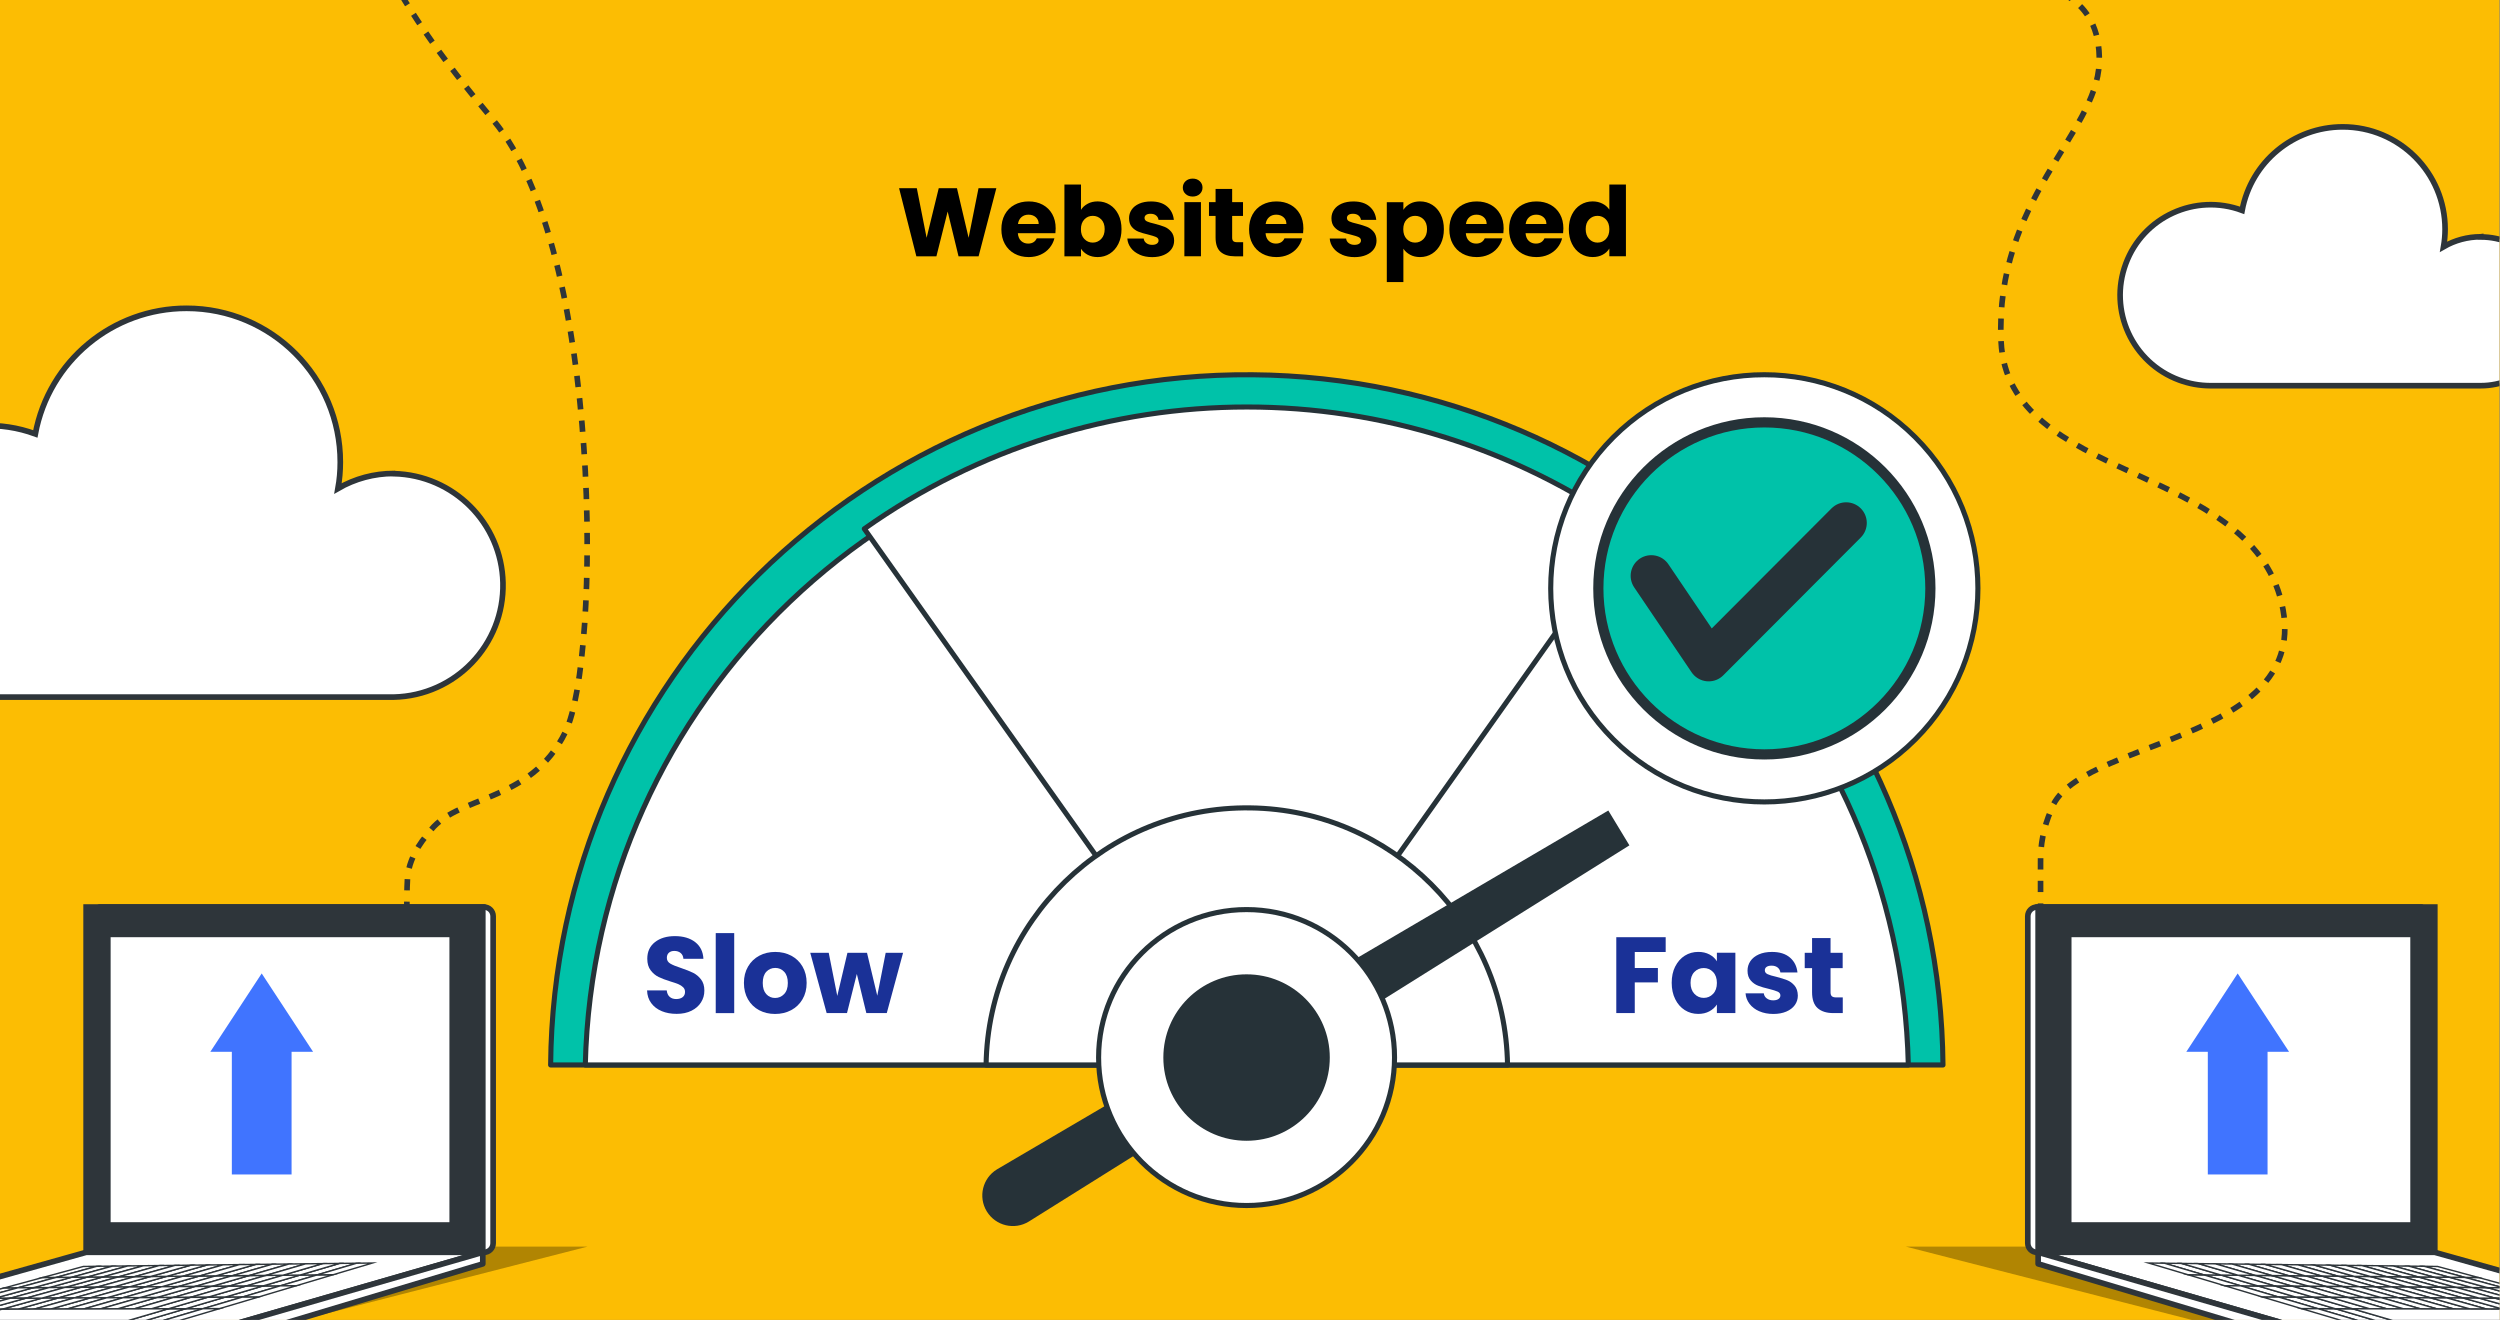 <?xml version="1.0" encoding="UTF-8"?>
<svg id="Layer_1" data-name="Layer 1" xmlns="http://www.w3.org/2000/svg" xmlns:xlink="http://www.w3.org/1999/xlink" viewBox="0 0 947 500">
  <rect x="0" y="0" width="947" height="500" fill="#808080" stroke="none"/>
  <defs>
    <style>
      .cls-1 {
        clip-path: url(#clippath);
      }

      .cls-2, .cls-3, .cls-4, .cls-5 {
        fill: none;
      }

      .cls-2, .cls-6, .cls-7, .cls-8, .cls-9, .cls-10, .cls-11 {
        stroke-width: 0px;
      }

      .cls-3 {
        stroke-dasharray: 0 0 4.26 4.26;
      }

      .cls-3, .cls-12, .cls-13, .cls-14, .cls-4 {
        stroke-width: 2.14px;
      }

      .cls-3, .cls-12, .cls-13, .cls-14, .cls-4, .cls-15 {
        stroke: #2e353a;
      }

      .cls-3, .cls-12, .cls-14, .cls-4, .cls-15 {
        stroke-miterlimit: 10;
      }

      .cls-12, .cls-13, .cls-16, .cls-17, .cls-15 {
        fill: #fff;
      }

      .cls-13, .cls-16, .cls-5, .cls-18, .cls-19, .cls-17, .cls-20 {
        stroke-linejoin: round;
      }

      .cls-13, .cls-16, .cls-5, .cls-20 {
        stroke-linecap: round;
      }

      .cls-14 {
        fill: #2e353a;
      }

      .cls-16, .cls-5, .cls-18, .cls-19, .cls-17, .cls-20 {
        stroke: #263238;
      }

      .cls-16, .cls-18, .cls-19, .cls-17 {
        stroke-width: 1.93px;
      }

      .cls-4 {
        stroke-dasharray: 0 0 4.28 4.28;
      }

      .cls-5 {
        stroke-width: 15.64px;
      }

      .cls-18, .cls-8 {
        fill: #263238;
      }

      .cls-19, .cls-20 {
        fill: #00c2a9;
      }

      .cls-20 {
        stroke-width: 3.86px;
      }

      .cls-6 {
        isolation: isolate;
        opacity: .3;
      }

      .cls-15 {
        stroke-width: .54px;
      }

      .cls-9 {
        fill: #1a3197;
      }

      .cls-10 {
        fill: #4074ff;
      }

      .cls-11 {
        fill: #fcbd03;
      }
    </style>
    <clipPath id="clippath">
      <rect class="cls-2" x="-.2" width="947" height="500"/>
    </clipPath>
    <clipPath id="clippath-1">
      <rect class="cls-2" x="-1068.88" y="2162.82" width="947" height="501.7"/>
    </clipPath>
    <clipPath id="clippath-2">
      <rect class="cls-2" x="-1090.9" y="2163.91" width="1010.4" height="533.48"/>
    </clipPath>
    <clipPath id="clippath-5">
      <rect class="cls-2" x="2220.98" y="1489.69" width="947" height="501.7"/>
    </clipPath>
    <clipPath id="clippath-6">
      <rect class="cls-2" x="2198.96" y="1490.78" width="1010.4" height="533.48"/>
    </clipPath>
  </defs>
  <g class="cls-1">
    <rect class="cls-11" x="-.2" width="947" height="500"/>
    <path class="cls-19" d="m736,403.41H208.58c1.25-145.64,120.32-262.7,265.97-261.45,143.88,1.23,260.22,117.57,261.45,261.45Z"/>
    <path class="cls-17" d="m722.87,403.41H221.71c3.21-138.39,118-247.98,256.4-244.76,133.87,3.11,241.66,110.89,244.76,244.76Z"/>
    <path class="cls-17" d="m617.22,200.29l-143.95,203.12-.96,1.35-.96-1.35-143.95-203.1c86.82-61.52,203.01-61.52,289.83,0v-.02Z"/>
    <path class="cls-17" d="m571.06,403.41h-197.53c.76-54.55,45.6-98.15,100.14-97.38,53.47.75,96.64,43.91,97.38,97.38Z"/>
    <path class="cls-8" d="m373.77,458.84h0c-3.31-5.46-1.57-12.58,3.89-15.89.03-.02.06-.03.08-.05l231.49-135.88,7.99,13.2-227.47,142.48c-5.44,3.36-12.56,1.67-15.92-3.77-.02-.03-.04-.06-.06-.09Z"/>
    <circle class="cls-17" cx="472.2" cy="400.6" r="56.05"/>
    <circle class="cls-18" cx="472.2" cy="400.6" r="30.56"/>
    <g>
      <path class="cls-9" d="m630.96,355.01v5.61h-11.71v6.06h8.76v5.45h-8.76v11.63h-7v-28.75h18.72Z"/>
      <path class="cls-9" d="m634.58,366.11c.89-1.77,2.09-3.14,3.62-4.1,1.53-.96,3.24-1.43,5.12-1.43,1.61,0,3.02.33,4.24.98s2.15,1.51,2.8,2.58v-3.24h7v22.85h-7v-3.24c-.68,1.06-1.63,1.92-2.85,2.58s-2.63.98-4.24.98c-1.86,0-3.55-.48-5.08-1.45s-2.74-2.35-3.62-4.14c-.89-1.79-1.33-3.86-1.33-6.2s.44-4.41,1.33-6.18Zm14.33,2.09c-.97-1.01-2.15-1.51-3.54-1.51s-2.57.5-3.54,1.49c-.97,1-1.45,2.37-1.45,4.12s.48,3.13,1.45,4.16c.97,1.02,2.15,1.54,3.54,1.54s2.57-.5,3.54-1.52c.97-1.01,1.45-2.39,1.45-4.14s-.48-3.13-1.45-4.14Z"/>
      <path class="cls-9" d="m666.42,383.07c-1.56-.68-2.79-1.62-3.69-2.81-.9-1.19-1.41-2.52-1.52-3.99h6.92c.08.79.45,1.43,1.11,1.92.66.49,1.46.74,2.42.74.87,0,1.55-.17,2.03-.51.48-.34.72-.78.72-1.33,0-.66-.34-1.14-1.02-1.45-.68-.31-1.79-.66-3.32-1.04-1.64-.38-3-.78-4.09-1.21-1.09-.42-2.04-1.09-2.83-2.01-.79-.91-1.19-2.15-1.19-3.71,0-1.31.36-2.5,1.08-3.58s1.79-1.93,3.19-2.56,3.08-.94,5.02-.94c2.87,0,5.13.71,6.78,2.13,1.65,1.42,2.6,3.3,2.85,5.65h-6.47c-.11-.79-.46-1.42-1.04-1.88-.59-.46-1.36-.7-2.31-.7-.82,0-1.45.16-1.88.47-.44.31-.66.74-.66,1.29,0,.66.35,1.15,1.04,1.47.7.33,1.78.66,3.26.98,1.69.44,3.07.87,4.14,1.29,1.07.42,2,1.11,2.81,2.05.8.94,1.22,2.21,1.25,3.79,0,1.34-.38,2.53-1.13,3.58-.75,1.05-1.83,1.88-3.24,2.48-1.41.6-3.04.9-4.89.9-1.99,0-3.77-.34-5.32-1.02Z"/>
      <path class="cls-9" d="m698.04,377.82v5.94h-3.56c-2.54,0-4.52-.62-5.94-1.86-1.42-1.24-2.13-3.27-2.13-6.08v-9.09h-2.78v-5.82h2.78v-5.57h7v5.57h4.59v5.82h-4.59v9.17c0,.68.16,1.17.49,1.47.33.3.87.45,1.64.45h2.5Z"/>
    </g>
    <g>
      <path class="cls-9" d="m250.68,383.02c-1.67-.68-3-1.69-3.99-3.03-1-1.34-1.52-2.95-1.58-4.83h7.45c.11,1.07.48,1.88,1.11,2.44.63.56,1.45.84,2.46.84s1.86-.24,2.46-.72c.6-.48.9-1.14.9-1.99,0-.71-.24-1.3-.72-1.76-.48-.46-1.06-.85-1.76-1.15-.7-.3-1.69-.64-2.97-1.02-1.86-.57-3.37-1.15-4.55-1.72s-2.18-1.42-3.03-2.54c-.85-1.12-1.27-2.58-1.27-4.38,0-2.67.97-4.77,2.91-6.29,1.94-1.52,4.46-2.27,7.58-2.27s5.72.76,7.66,2.27c1.94,1.52,2.98,3.62,3.11,6.33h-7.58c-.06-.93-.4-1.66-1.02-2.19-.63-.53-1.43-.8-2.42-.8-.85,0-1.53.22-2.05.68-.52.45-.78,1.1-.78,1.95,0,.93.44,1.65,1.31,2.17.87.52,2.24,1.08,4.09,1.68,1.86.63,3.36,1.23,4.53,1.8,1.16.57,2.16,1.41,3.01,2.5s1.27,2.5,1.27,4.22-.42,3.13-1.25,4.46c-.83,1.34-2.04,2.4-3.62,3.19-1.58.79-3.45,1.19-5.61,1.19s-3.99-.34-5.65-1.02Z"/>
      <path class="cls-9" d="m278.12,353.46v30.31h-7v-30.31h7Z"/>
      <path class="cls-9" d="m287.56,382.66c-1.79-.96-3.19-2.32-4.22-4.1-1.02-1.77-1.54-3.85-1.54-6.22s.52-4.42,1.56-6.2c1.04-1.79,2.46-3.16,4.26-4.12,1.8-.96,3.82-1.43,6.06-1.43s4.26.48,6.06,1.43c1.8.96,3.22,2.33,4.26,4.12,1.04,1.79,1.56,3.86,1.56,6.2s-.53,4.42-1.58,6.2c-1.05,1.79-2.49,3.16-4.3,4.12s-3.84,1.43-6.08,1.43-4.25-.48-6.04-1.43Zm9.46-6.1c.94-.98,1.41-2.39,1.41-4.22s-.46-3.24-1.37-4.22c-.92-.98-2.04-1.47-3.38-1.47s-2.5.48-3.4,1.45c-.9.97-1.35,2.38-1.35,4.24s.44,3.24,1.33,4.22c.89.98,2,1.47,3.34,1.47s2.48-.49,3.42-1.47Z"/>
      <path class="cls-9" d="m342.09,360.91l-6.18,22.85h-7.74l-3.6-14.83-3.73,14.83h-7.7l-6.22-22.85h7l3.24,16.34,3.85-16.34h7.41l3.89,16.26,3.19-16.26h6.59Z"/>
    </g>
    <circle class="cls-16" cx="668.32" cy="222.86" r="80.91" transform="translate(38.16 537.85) rotate(-45)"/>
    <circle class="cls-20" cx="668.34" cy="222.88" r="62.89"/>
    <polyline class="cls-5" points="625.51 218.12 647.25 250.28 699.32 198.09"/>
    <g>
      <path class="cls-7" d="m377.41,71.3l-6.72,25.79h-7.6l-4.12-16.97-4.26,16.97h-7.6l-6.54-25.79h6.72l3.71,18.77,4.59-18.77h6.91l4.41,18.77,3.75-18.77h6.76Z"/>
      <path class="cls-7" d="m399.78,88.34h-14.22c.1,1.27.51,2.25,1.23,2.92.72.67,1.61,1.01,2.66,1.01,1.57,0,2.66-.66,3.27-1.98h6.69c-.34,1.35-.96,2.56-1.86,3.64-.89,1.08-2.01,1.92-3.36,2.53-1.35.61-2.85.92-4.52.92-2.01,0-3.8-.43-5.36-1.29-1.57-.86-2.79-2.08-3.67-3.67-.88-1.59-1.32-3.45-1.32-5.58s.43-3.99,1.3-5.58c.87-1.59,2.09-2.82,3.66-3.67,1.57-.86,3.37-1.29,5.4-1.29s3.75.42,5.29,1.25c1.54.83,2.75,2.02,3.62,3.56s1.3,3.34,1.3,5.4c0,.59-.04,1.2-.11,1.84Zm-6.32-3.49c0-1.08-.37-1.93-1.1-2.57s-1.65-.96-2.76-.96-1.94.31-2.66.92c-.72.61-1.17,1.48-1.34,2.61h7.86Z"/>
      <path class="cls-7" d="m412.02,77.17c1.1-.59,2.36-.88,3.78-.88,1.69,0,3.22.43,4.59,1.29,1.37.86,2.46,2.08,3.25,3.67.8,1.59,1.19,3.44,1.19,5.55s-.4,3.96-1.19,5.57c-.8,1.6-1.88,2.84-3.25,3.71-1.37.87-2.9,1.3-4.59,1.3-1.45,0-2.71-.29-3.78-.86-1.08-.58-1.92-1.34-2.54-2.3v2.87h-6.28v-27.19h6.28v9.59c.59-.96,1.43-1.73,2.54-2.31Zm5.12,5.93c-.87-.89-1.94-1.34-3.21-1.34s-2.31.45-3.18,1.36c-.87.91-1.3,2.14-1.3,3.71s.43,2.8,1.3,3.71c.87.91,1.93,1.36,3.18,1.36s2.31-.46,3.2-1.38c.88-.92,1.32-2.16,1.32-3.73s-.44-2.8-1.3-3.69Z"/>
      <path class="cls-7" d="m431.7,96.46c-1.4-.61-2.5-1.45-3.31-2.52-.81-1.07-1.26-2.26-1.36-3.58h6.21c.07.71.4,1.29.99,1.73.59.44,1.31.66,2.17.66.78,0,1.39-.15,1.82-.46.43-.31.64-.7.64-1.19,0-.59-.31-1.02-.92-1.3s-1.6-.59-2.98-.94c-1.47-.34-2.69-.7-3.67-1.08-.98-.38-1.83-.98-2.54-1.8-.71-.82-1.07-1.93-1.07-3.32,0-1.18.32-2.25.97-3.21.65-.97,1.6-1.73,2.87-2.3,1.26-.56,2.76-.84,4.5-.84,2.57,0,4.6.64,6.08,1.91s2.33,2.96,2.55,5.07h-5.8c-.1-.71-.41-1.27-.94-1.69-.53-.42-1.22-.62-2.08-.62-.73,0-1.3.14-1.69.42-.39.28-.59.67-.59,1.16,0,.59.31,1.03.94,1.32.62.29,1.6.59,2.92.88,1.52.39,2.75.78,3.71,1.16.96.38,1.79.99,2.52,1.84s1.1,1.98,1.12,3.4c0,1.2-.34,2.27-1.01,3.21-.67.94-1.64,1.68-2.9,2.22-1.26.54-2.72.81-4.39.81-1.79,0-3.38-.31-4.78-.92Z"/>
      <path class="cls-7" d="m449.1,73.48c-.7-.65-1.05-1.45-1.05-2.41s.35-1.79,1.05-2.44c.7-.65,1.6-.97,2.7-.97s1.96.32,2.66.97c.7.65,1.05,1.46,1.05,2.44s-.35,1.76-1.05,2.41c-.7.65-1.59.97-2.66.97s-2-.32-2.7-.97Zm5.82,3.1v20.5h-6.28v-20.5h6.28Z"/>
      <path class="cls-7" d="m470.9,91.76v5.33h-3.2c-2.28,0-4.05-.56-5.33-1.67-1.27-1.11-1.91-2.93-1.91-5.46v-8.16h-2.5v-5.22h2.5v-5h6.28v5h4.11v5.22h-4.11v8.23c0,.61.15,1.05.44,1.32s.78.4,1.47.4h2.24Z"/>
      <path class="cls-7" d="m493.61,88.34h-14.22c.1,1.27.51,2.25,1.23,2.92.72.67,1.61,1.01,2.66,1.01,1.57,0,2.66-.66,3.27-1.98h6.69c-.34,1.35-.96,2.56-1.86,3.64-.89,1.08-2.01,1.92-3.36,2.53-1.35.61-2.85.92-4.52.92-2.01,0-3.8-.43-5.36-1.29-1.57-.86-2.79-2.08-3.67-3.67-.88-1.59-1.32-3.45-1.32-5.58s.43-3.99,1.3-5.58c.87-1.59,2.09-2.82,3.66-3.67,1.57-.86,3.37-1.29,5.4-1.29s3.75.42,5.29,1.25c1.54.83,2.75,2.02,3.62,3.56s1.3,3.34,1.3,5.4c0,.59-.04,1.2-.11,1.84Zm-6.32-3.49c0-1.08-.37-1.93-1.1-2.57s-1.65-.96-2.76-.96-1.94.31-2.66.92c-.72.61-1.17,1.48-1.34,2.61h7.86Z"/>
      <path class="cls-7" d="m508.37,96.46c-1.4-.61-2.5-1.45-3.31-2.52-.81-1.07-1.26-2.26-1.36-3.58h6.21c.07.71.4,1.29.99,1.73.59.44,1.31.66,2.17.66.78,0,1.39-.15,1.82-.46.43-.31.64-.7.64-1.19,0-.59-.31-1.02-.92-1.3s-1.6-.59-2.98-.94c-1.47-.34-2.69-.7-3.67-1.08-.98-.38-1.83-.98-2.54-1.8-.71-.82-1.07-1.93-1.07-3.32,0-1.18.32-2.25.97-3.21.65-.97,1.6-1.73,2.87-2.3,1.26-.56,2.76-.84,4.5-.84,2.57,0,4.6.64,6.08,1.91s2.33,2.96,2.55,5.07h-5.8c-.1-.71-.41-1.27-.94-1.69-.53-.42-1.22-.62-2.08-.62-.73,0-1.3.14-1.69.42-.39.28-.59.67-.59,1.16,0,.59.31,1.03.94,1.32.62.29,1.6.59,2.92.88,1.52.39,2.75.78,3.71,1.16.96.38,1.79.99,2.52,1.84s1.1,1.98,1.12,3.4c0,1.2-.34,2.27-1.01,3.21-.67.94-1.64,1.68-2.9,2.22-1.26.54-2.72.81-4.39.81-1.79,0-3.38-.31-4.78-.92Z"/>
      <path class="cls-7" d="m534.13,77.17c1.08-.59,2.34-.88,3.78-.88,1.69,0,3.22.43,4.59,1.29,1.37.86,2.46,2.08,3.25,3.67.8,1.59,1.19,3.44,1.19,5.55s-.4,3.96-1.19,5.57c-.8,1.6-1.88,2.84-3.25,3.71-1.37.87-2.9,1.3-4.59,1.3-1.42,0-2.68-.29-3.76-.88-1.09-.59-1.94-1.35-2.55-2.28v12.64h-6.28v-30.27h6.28v2.9c.61-.96,1.46-1.73,2.54-2.31Zm5.12,5.93c-.87-.89-1.94-1.34-3.21-1.34s-2.31.45-3.18,1.36c-.87.91-1.3,2.14-1.3,3.71s.43,2.8,1.3,3.71c.87.91,1.93,1.36,3.18,1.36s2.31-.46,3.2-1.38c.88-.92,1.32-2.16,1.32-3.73s-.44-2.8-1.3-3.69Z"/>
      <path class="cls-7" d="m569.47,88.34h-14.22c.1,1.27.51,2.25,1.23,2.92.72.67,1.61,1.01,2.66,1.01,1.57,0,2.66-.66,3.27-1.98h6.69c-.34,1.35-.96,2.56-1.86,3.64-.89,1.08-2.01,1.92-3.36,2.53-1.35.61-2.85.92-4.52.92-2.01,0-3.8-.43-5.36-1.29-1.57-.86-2.79-2.08-3.67-3.67-.88-1.59-1.32-3.45-1.32-5.58s.43-3.99,1.3-5.58c.87-1.59,2.09-2.82,3.66-3.67,1.57-.86,3.37-1.29,5.4-1.29s3.75.42,5.29,1.25c1.54.83,2.75,2.02,3.62,3.56s1.3,3.34,1.3,5.4c0,.59-.04,1.2-.11,1.84Zm-6.32-3.49c0-1.08-.37-1.93-1.1-2.57s-1.65-.96-2.76-.96-1.94.31-2.66.92c-.72.61-1.17,1.48-1.34,2.61h7.86Z"/>
      <path class="cls-7" d="m592.1,88.34h-14.22c.1,1.27.51,2.25,1.23,2.92.72.67,1.61,1.01,2.66,1.01,1.57,0,2.66-.66,3.27-1.98h6.69c-.34,1.35-.96,2.56-1.86,3.64-.89,1.08-2.01,1.92-3.36,2.53-1.35.61-2.85.92-4.52.92-2.01,0-3.8-.43-5.36-1.29-1.57-.86-2.79-2.08-3.67-3.67-.88-1.59-1.32-3.45-1.32-5.58s.43-3.99,1.3-5.58c.87-1.59,2.09-2.82,3.66-3.67,1.57-.86,3.37-1.29,5.4-1.29s3.75.42,5.29,1.25c1.54.83,2.75,2.02,3.62,3.56s1.3,3.34,1.3,5.4c0,.59-.04,1.2-.11,1.84Zm-6.32-3.49c0-1.08-.37-1.93-1.1-2.57s-1.65-.96-2.76-.96-1.94.31-2.66.92c-.72.61-1.17,1.48-1.34,2.61h7.86Z"/>
      <path class="cls-7" d="m595.46,81.25c.8-1.59,1.88-2.82,3.25-3.67,1.37-.86,2.9-1.29,4.59-1.29,1.35,0,2.58.28,3.69.84,1.11.56,1.99,1.32,2.63,2.28v-9.52h6.28v27.19h-6.28v-2.94c-.59.98-1.43,1.76-2.52,2.35s-2.36.88-3.8.88c-1.69,0-3.22-.43-4.59-1.3-1.37-.87-2.46-2.11-3.25-3.71-.8-1.6-1.19-3.46-1.19-5.57s.4-3.96,1.19-5.55Zm12.86,1.87c-.87-.91-1.93-1.36-3.18-1.36s-2.31.45-3.18,1.34c-.87.89-1.3,2.12-1.3,3.69s.43,2.81,1.3,3.73c.87.92,1.93,1.38,3.18,1.38s2.31-.45,3.18-1.36,1.3-2.14,1.3-3.71-.44-2.8-1.3-3.71Z"/>
    </g>
    <polygon class="cls-6" points="880.73 512.92 721.94 472.22 871.84 472.22 1034.26 512.92 880.73 512.92"/>
    <polygon class="cls-6" points="63.74 512.92 222.54 472.22 72.65 472.22 -89.78 512.92 63.74 512.92"/>
    <path class="cls-4" d="m695.77-5h77.13s23.24,2.01,22.28,28.84c-.96,26.82-39.63,51.95-37.17,105.51,2.46,53.56,93.86,45.57,106.31,99.19,12.45,53.62-78.99,50.95-87.5,78.63-2.67,6.21-3.99,12.91-3.86,19.67v39.53"/>
    <path class="cls-3" d="m272.21-159.69h-37.77s-102.83-1.18-102.83,85.7c0,40.21,13.97,70.27,55.36,119.67,41.39,49.4,40.71,203.83,27.25,231.53-13.45,27.7-41.99,23.57-52.02,38.56,0,0-7.22,7.56-7.84,16.8-.49,7.26-.21,31.06,0,40.83"/>
    <path class="cls-12" d="m939.67,89.7c-4.93,0-9.78,1.3-14.05,3.77.38-2.19.57-4.4.58-6.62,0-21.42-17.35-38.78-38.77-38.79-18.66,0-34.68,13.29-38.12,31.63-17.75-6.59-37.48,2.46-44.06,20.21-6.59,17.75,2.46,37.48,20.21,44.06,3.76,1.4,7.74,2.12,11.75,2.14h102.47c15.56,0,28.17-12.61,28.17-28.17s-12.61-28.17-28.17-28.17h0v-.06Z"/>
    <path class="cls-12" d="m149.14,179.36c-7.42,0-14.7,1.96-21.12,5.68.59-3.29.88-6.62.88-9.96.02-32.17-26.04-58.27-58.21-58.29-28.07-.02-52.17,19.98-57.31,47.58-26.66-9.78-56.2,3.9-65.98,30.56-9.78,26.66,3.9,56.2,30.56,65.98,5.53,2.03,11.37,3.09,17.26,3.15h153.93c23.37-.53,41.9-19.9,41.37-43.27-.51-22.63-18.74-40.86-41.37-41.37v-.04Z"/>
    <path class="cls-13" d="m771.6,343.59h145.68v130.79h-145.68c-1.92,0-3.47-1.55-3.47-3.47v-123.83c-.01-1.92,1.53-3.48,3.45-3.49,0,0,.01,0,.02,0Z"/>
    <rect class="cls-14" x="772.05" y="343.59" width="150.25" height="130.79"/>
    <rect class="cls-13" x="783.62" y="353.93" width="130.47" height="110.1"/>
    <polygon class="cls-10" points="828.18 398.41 847.63 368.74 867.09 398.41 858.95 398.41 858.95 444.88 836.32 444.88 836.32 398.41 828.18 398.41"/>
    <polygon class="cls-13" points="772.05 474.38 885.94 507.31 1039.49 507.31 922.3 474.38 772.05 474.38"/>
    <polygon class="cls-15" points="893.67 487.41 879.43 483.36 873.19 483.29 887.4 487.36 893.67 487.41"/>
    <polygon class="cls-15" points="906.08 487.51 891.79 483.48 885.64 483.42 899.89 487.47 906.08 487.51"/>
    <polygon class="cls-15" points="951.11 491.78 957.07 491.82 942.26 487.77 936.33 487.73 951.11 491.78"/>
    <polygon class="cls-15" points="887.4 487.36 873.19 483.29 866.92 483.23 881.08 487.32 887.4 487.36"/>
    <polygon class="cls-15" points="874.74 487.28 860.57 483.18 854.21 483.12 868.33 487.23 874.74 487.28"/>
    <polygon class="cls-15" points="930.37 487.68 915.98 483.7 910 483.66 924.35 487.64 930.37 487.68"/>
    <polygon class="cls-15" points="936.33 487.73 921.91 483.76 915.98 483.7 930.37 487.68 936.33 487.73"/>
    <polygon class="cls-15" points="868.33 487.23 854.21 483.12 847.78 483.06 861.86 487.19 868.33 487.23"/>
    <polygon class="cls-15" points="912.21 487.56 897.89 483.53 891.79 483.48 906.08 487.51 912.21 487.56"/>
    <polygon class="cls-15" points="942.26 487.77 927.82 483.83 921.91 483.76 936.33 487.73 942.26 487.77"/>
    <polygon class="cls-15" points="924.35 487.64 910 483.66 903.96 483.59 918.31 487.6 924.35 487.64"/>
    <polygon class="cls-15" points="918.31 487.6 903.96 483.59 897.89 483.53 912.21 487.56 918.31 487.6"/>
    <polygon class="cls-15" points="899.89 487.47 885.64 483.42 879.43 483.36 893.67 487.41 899.89 487.47"/>
    <polygon class="cls-15" points="855.37 487.13 848.81 487.08 863.21 491.35 869.79 491.39 855.37 487.13"/>
    <polygon class="cls-15" points="841.31 482.99 834.8 482.93 848.81 487.08 855.37 487.13 841.31 482.99"/>
    <polygon class="cls-15" points="861.86 487.19 847.78 483.06 841.31 482.99 855.37 487.13 861.86 487.19"/>
    <polygon class="cls-15" points="877.97 495.72 893.16 500.22 899.8 500.22 884.59 495.74 877.97 495.72"/>
    <polygon class="cls-15" points="869.79 491.39 863.21 491.35 877.97 495.72 884.59 495.74 869.79 491.39"/>
    <polygon class="cls-15" points="884.59 495.74 899.8 500.22 906.4 500.22 891.15 495.76 884.59 495.74"/>
    <polygon class="cls-15" points="881.08 487.32 866.92 483.23 860.57 483.18 874.74 487.28 881.08 487.32"/>
    <polygon class="cls-15" points="895.62 491.52 881.08 487.32 874.74 487.28 889.24 491.48 895.62 491.52"/>
    <polygon class="cls-15" points="889.24 491.48 874.74 487.28 868.33 487.23 882.81 491.45 889.24 491.48"/>
    <polygon class="cls-15" points="901.97 491.54 887.4 487.36 881.08 487.32 895.62 491.52 901.97 491.54"/>
    <polygon class="cls-15" points="861.86 487.19 855.37 487.13 869.79 491.39 876.32 491.41 861.86 487.19"/>
    <polygon class="cls-15" points="882.81 491.45 868.33 487.23 861.86 487.19 876.32 491.41 882.81 491.45"/>
    <polygon class="cls-15" points="869.79 491.39 884.59 495.74 891.15 495.76 876.32 491.41 869.79 491.39"/>
    <polygon class="cls-15" points="939.09 491.73 924.35 487.64 918.31 487.6 933.01 491.69 939.09 491.73"/>
    <polygon class="cls-15" points="933.01 491.69 918.31 487.6 912.21 487.56 926.9 491.67 933.01 491.69"/>
    <polygon class="cls-15" points="951.11 491.78 936.33 487.73 930.37 487.68 945.13 491.75 951.11 491.78"/>
    <polygon class="cls-15" points="914.52 491.6 899.89 487.47 893.67 487.41 908.26 491.56 914.52 491.6"/>
    <polygon class="cls-15" points="926.9 491.67 912.21 487.56 906.08 487.51 920.73 491.63 926.9 491.67"/>
    <polygon class="cls-15" points="920.73 491.63 906.08 487.51 899.89 487.47 914.52 491.6 920.73 491.63"/>
    <polygon class="cls-15" points="908.26 491.56 893.67 487.41 887.4 487.36 901.97 491.54 908.26 491.56"/>
    <polygon class="cls-15" points="926.9 491.67 941.96 495.89 948.11 495.91 933.01 491.69 926.9 491.67"/>
    <polygon class="cls-15" points="933.01 491.69 948.11 495.91 954.2 495.93 939.09 491.73 933.01 491.69"/>
    <polygon class="cls-15" points="876.32 491.41 891.15 495.76 897.68 495.78 882.81 491.45 876.32 491.41"/>
    <polygon class="cls-15" points="939.09 491.73 954.2 495.93 960.26 495.93 945.13 491.75 939.09 491.73"/>
    <polygon class="cls-15" points="914.52 491.6 929.54 495.85 935.77 495.87 920.73 491.63 914.52 491.6"/>
    <polygon class="cls-15" points="945.13 491.75 960.26 495.93 966.28 495.95 951.11 491.78 945.13 491.75"/>
    <polygon class="cls-15" points="920.73 491.63 935.77 495.87 941.96 495.89 926.9 491.67 920.73 491.63"/>
    <polygon class="cls-15" points="889.24 491.48 904.13 495.8 910.56 495.8 895.62 491.52 889.24 491.48"/>
    <polygon class="cls-15" points="882.81 491.45 897.68 495.78 904.13 495.8 889.24 491.48 882.81 491.45"/>
    <polygon class="cls-15" points="908.26 491.56 923.26 495.85 929.54 495.85 914.52 491.6 908.26 491.56"/>
    <polygon class="cls-15" points="901.97 491.54 916.94 495.82 923.26 495.85 908.26 491.56 901.97 491.54"/>
    <polygon class="cls-15" points="895.62 491.52 910.56 495.8 916.94 495.82 901.97 491.54 895.62 491.52"/>
    <polygon class="cls-15" points="945.13 491.75 930.37 487.68 924.35 487.64 939.09 491.73 945.13 491.75"/>
    <polygon class="cls-15" points="841.31 482.99 826.34 478.58 819.87 478.51 834.8 482.93 841.31 482.99"/>
    <polygon class="cls-15" points="834.8 482.93 828.74 482.86 842.73 487.04 848.81 487.08 834.8 482.93"/>
    <polygon class="cls-15" points="819.87 478.51 813.85 478.43 828.74 482.86 834.8 482.93 819.87 478.51"/>
    <polygon class="cls-15" points="848.81 487.08 842.73 487.04 857.08 491.33 863.21 491.35 848.81 487.08"/>
    <polygon class="cls-15" points="863.21 491.35 857.08 491.33 871.82 495.72 877.97 495.72 863.21 491.35"/>
    <polygon class="cls-15" points="877.97 495.72 871.82 495.72 886.97 500.22 893.16 500.22 877.97 495.72"/>
    <polygon class="cls-15" points="948.16 487.81 962.98 491.84 968.17 491.88 953.32 487.86 948.16 487.81"/>
    <polygon class="cls-15" points="891.79 483.48 876.54 479.18 870.41 479.11 885.64 483.42 891.79 483.48"/>
    <polygon class="cls-15" points="948.16 487.81 953.32 487.86 938.84 483.93 933.67 483.87 948.16 487.81"/>
    <polygon class="cls-15" points="847.78 483.06 832.77 478.66 826.34 478.58 841.31 482.99 847.78 483.06"/>
    <polygon class="cls-15" points="927.82 483.83 942.26 487.77 948.16 487.81 933.67 483.87 927.82 483.83"/>
    <polygon class="cls-15" points="938.84 483.93 923.37 479.74 918.25 479.67 933.67 483.87 938.84 483.93"/>
    <polygon class="cls-15" points="933.67 483.87 918.25 479.67 912.4 479.61 927.82 483.83 933.67 483.87"/>
    <polygon class="cls-15" points="927.82 483.83 912.4 479.61 906.53 479.54 921.91 483.76 927.82 483.83"/>
    <polygon class="cls-15" points="957.07 491.82 962.98 491.84 948.16 487.81 942.26 487.77 957.07 491.82"/>
    <polygon class="cls-15" points="873.19 483.29 858.05 478.96 851.79 478.88 866.92 483.23 873.19 483.29"/>
    <polygon class="cls-15" points="921.91 483.76 906.53 479.54 900.62 479.46 915.98 483.7 921.91 483.76"/>
    <polygon class="cls-15" points="866.92 483.23 851.79 478.88 845.49 478.81 860.57 483.18 866.92 483.23"/>
    <polygon class="cls-15" points="885.64 483.42 870.41 479.11 864.26 479.03 879.43 483.36 885.64 483.42"/>
    <polygon class="cls-15" points="860.57 483.18 845.49 478.81 839.15 478.73 854.21 483.12 860.57 483.18"/>
    <polygon class="cls-15" points="854.21 483.12 839.15 478.73 832.77 478.66 847.78 483.06 854.21 483.12"/>
    <polygon class="cls-15" points="879.43 483.36 864.26 479.03 858.05 478.96 873.19 483.29 879.43 483.36"/>
    <polygon class="cls-15" points="915.98 483.7 900.62 479.46 894.66 479.39 910 483.66 915.98 483.7"/>
    <polygon class="cls-15" points="910 483.66 894.66 479.39 888.66 479.33 903.96 483.59 910 483.66"/>
    <polygon class="cls-15" points="897.89 483.53 882.62 479.24 876.54 479.18 891.79 483.48 897.89 483.53"/>
    <polygon class="cls-15" points="954.2 495.93 948.11 495.91 941.96 495.89 935.77 495.87 929.54 495.85 923.26 495.85 916.94 495.82 910.56 495.8 904.13 495.8 897.68 495.78 891.15 495.76 906.4 500.22 912.93 500.22 919.45 500.22 925.9 500.22 932.28 500.22 938.64 500.22 944.94 500.22 951.2 500.22 957.41 500.22 963.58 500.22 969.71 500.22 954.2 495.93"/>
    <polygon class="cls-15" points="903.96 483.59 888.66 479.33 882.62 479.24 897.89 483.53 903.96 483.59"/>
    <polygon class="cls-13" points="772.05 474.38 772.05 478.75 885.9 512.92 885.94 507.31 772.05 474.38"/>
    <path class="cls-13" d="m183.33,474.38H37.65v-130.79h145.68c1.92,0,3.47,1.55,3.47,3.47v123.83c.01,1.92-1.53,3.48-3.45,3.49,0,0-.01,0-.02,0Z"/>
    <rect class="cls-14" x="32.63" y="343.59" width="150.25" height="130.79"/>
    <rect class="cls-13" x="40.84" y="353.93" width="130.47" height="110.1"/>
    <polygon class="cls-10" points="118.59 398.41 99.13 368.74 79.68 398.41 87.82 398.41 87.82 444.88 110.45 444.88 110.45 398.41 118.59 398.41"/>
    <polygon class="cls-13" points="182.88 474.38 68.99 507.31 -84.55 507.31 32.63 474.38 182.88 474.38"/>
    <polygon class="cls-15" points="61.26 487.41 75.5 483.36 81.74 483.29 67.53 487.36 61.26 487.41"/>
    <polygon class="cls-15" points="48.85 487.51 63.14 483.48 69.29 483.42 55.04 487.47 48.85 487.51"/>
    <polygon class="cls-15" points="3.82 491.78 -2.14 491.82 12.67 487.77 18.6 487.73 3.82 491.78"/>
    <polygon class="cls-15" points="67.53 487.36 81.74 483.29 88.02 483.23 73.85 487.32 67.53 487.36"/>
    <polygon class="cls-15" points="80.2 487.28 94.36 483.18 100.72 483.12 86.6 487.23 80.2 487.28"/>
    <polygon class="cls-15" points="24.56 487.68 38.95 483.7 44.93 483.66 30.58 487.64 24.56 487.68"/>
    <polygon class="cls-15" points="18.6 487.73 33.02 483.76 38.95 483.7 24.56 487.68 18.6 487.73"/>
    <polygon class="cls-15" points="86.6 487.23 100.72 483.12 107.15 483.06 93.07 487.19 86.6 487.23"/>
    <polygon class="cls-15" points="42.73 487.56 57.04 483.53 63.14 483.48 48.85 487.51 42.73 487.56"/>
    <polygon class="cls-15" points="12.67 487.77 27.11 483.83 33.02 483.76 18.6 487.73 12.67 487.77"/>
    <polygon class="cls-15" points="30.58 487.64 44.93 483.66 50.97 483.59 36.62 487.6 30.58 487.64"/>
    <polygon class="cls-15" points="36.62 487.6 50.97 483.59 57.04 483.53 42.73 487.56 36.62 487.6"/>
    <polygon class="cls-15" points="55.04 487.47 69.29 483.42 75.5 483.36 61.26 487.41 55.04 487.47"/>
    <polygon class="cls-15" points="99.56 487.13 106.12 487.08 91.72 491.35 85.14 491.39 99.56 487.13"/>
    <polygon class="cls-15" points="113.62 482.99 120.13 482.93 106.12 487.08 99.56 487.13 113.62 482.99"/>
    <polygon class="cls-15" points="93.07 487.19 107.15 483.06 113.62 482.99 99.56 487.13 93.07 487.19"/>
    <polygon class="cls-15" points="76.96 495.72 61.77 500.22 55.13 500.22 70.34 495.74 76.96 495.72"/>
    <polygon class="cls-15" points="85.14 491.39 91.72 491.35 76.96 495.72 70.34 495.74 85.14 491.39"/>
    <polygon class="cls-15" points="70.34 495.74 55.13 500.22 48.53 500.22 63.76 495.76 70.34 495.74"/>
    <polygon class="cls-15" points="73.85 487.32 88.02 483.23 94.36 483.18 80.2 487.28 73.85 487.32"/>
    <polygon class="cls-15" points="59.31 491.52 73.85 487.32 80.2 487.28 65.69 491.48 59.31 491.52"/>
    <polygon class="cls-15" points="65.69 491.48 80.2 487.28 86.6 487.23 72.12 491.45 65.69 491.48"/>
    <polygon class="cls-15" points="52.97 491.54 67.53 487.36 73.85 487.32 59.31 491.52 52.97 491.54"/>
    <polygon class="cls-15" points="93.07 487.19 99.56 487.13 85.14 491.39 78.61 491.41 93.07 487.19"/>
    <polygon class="cls-15" points="-11.35 495.95 -17.3 495.97 -2.14 491.82 3.82 491.78 -11.35 495.95"/>
    <polygon class="cls-15" points="72.12 491.45 86.6 487.23 93.07 487.19 78.61 491.41 72.12 491.45"/>
    <polygon class="cls-15" points="85.14 491.39 70.34 495.74 63.76 495.76 78.61 491.41 85.14 491.39"/>
    <polygon class="cls-15" points="15.84 491.73 30.58 487.64 36.62 487.6 21.92 491.69 15.84 491.73"/>
    <polygon class="cls-15" points="21.92 491.69 36.62 487.6 42.73 487.56 28.03 491.67 21.92 491.69"/>
    <polygon class="cls-15" points="3.82 491.78 18.6 487.73 24.56 487.68 9.8 491.75 3.82 491.78"/>
    <polygon class="cls-15" points="40.41 491.6 55.04 487.47 61.26 487.41 46.67 491.56 40.41 491.6"/>
    <polygon class="cls-15" points="28.03 491.67 42.73 487.56 48.85 487.51 34.2 491.63 28.03 491.67"/>
    <polygon class="cls-15" points="34.2 491.63 48.85 487.51 55.04 487.47 40.41 491.6 34.2 491.63"/>
    <polygon class="cls-15" points="46.67 491.56 61.26 487.41 67.53 487.36 52.97 491.54 46.67 491.56"/>
    <polygon class="cls-15" points="28.03 491.67 12.97 495.89 6.82 495.91 21.92 491.69 28.03 491.67"/>
    <polygon class="cls-15" points="21.92 491.69 6.82 495.91 .73 495.93 15.84 491.73 21.92 491.69"/>
    <polygon class="cls-15" points="78.61 491.41 63.76 495.76 57.25 495.78 72.12 491.45 78.61 491.41"/>
    <polygon class="cls-15" points="15.84 491.73 .73 495.93 -5.33 495.93 9.8 491.75 15.84 491.73"/>
    <polygon class="cls-15" points="40.41 491.6 25.39 495.85 19.16 495.87 34.2 491.63 40.41 491.6"/>
    <polygon class="cls-15" points="9.8 491.75 -5.33 495.93 -11.35 495.95 3.82 491.78 9.8 491.75"/>
    <polygon class="cls-15" points="34.2 491.63 19.16 495.87 12.97 495.89 28.03 491.67 34.2 491.63"/>
    <polygon class="cls-15" points="65.69 491.48 50.8 495.8 44.38 495.8 59.31 491.52 65.69 491.48"/>
    <polygon class="cls-15" points="72.12 491.45 57.25 495.78 50.8 495.8 65.69 491.48 72.12 491.45"/>
    <polygon class="cls-15" points="46.67 491.56 31.67 495.85 25.39 495.85 40.41 491.6 46.67 491.56"/>
    <polygon class="cls-15" points="52.97 491.54 37.99 495.82 31.67 495.85 46.67 491.56 52.97 491.54"/>
    <polygon class="cls-15" points="59.31 491.52 44.38 495.8 37.99 495.82 52.97 491.54 59.31 491.52"/>
    <polygon class="cls-15" points="9.8 491.75 24.56 487.68 30.58 487.64 15.84 491.73 9.8 491.75"/>
    <polygon class="cls-15" points="113.62 482.99 128.59 478.58 135.06 478.51 120.13 482.93 113.62 482.99"/>
    <polygon class="cls-15" points="120.13 482.93 126.19 482.86 112.2 487.04 106.12 487.08 120.13 482.93"/>
    <polygon class="cls-15" points="135.06 478.51 141.08 478.43 126.19 482.86 120.13 482.93 135.06 478.51"/>
    <polygon class="cls-15" points="106.12 487.08 112.2 487.04 97.85 491.33 91.72 491.35 106.12 487.08"/>
    <polygon class="cls-15" points="91.72 491.35 97.85 491.33 83.11 495.72 76.96 495.72 91.72 491.35"/>
    <polygon class="cls-15" points="76.96 495.72 83.11 495.72 67.96 500.22 61.77 500.22 76.96 495.72"/>
    <polygon class="cls-15" points="6.78 487.81 -8.05 491.84 -13.23 491.88 1.61 487.86 6.78 487.81"/>
    <polygon class="cls-15" points="63.14 483.48 78.4 479.18 84.52 479.11 69.29 483.42 63.14 483.48"/>
    <polygon class="cls-15" points="6.78 487.81 1.61 487.86 16.1 483.93 21.24 483.87 6.78 487.81"/>
    <polygon class="cls-15" points="-16.3 495.97 -22.24 495.97 -7.05 491.84 -1.14 491.82 -16.3 495.97"/>
    <polygon class="cls-15" points="107.15 483.06 122.17 478.66 128.59 478.58 113.62 482.99 107.15 483.06"/>
    <polygon class="cls-15" points="27.11 483.83 12.67 487.77 6.78 487.81 21.24 483.87 27.11 483.83"/>
    <polygon class="cls-15" points="16.1 483.93 31.56 479.74 36.68 479.67 21.24 483.87 16.1 483.93"/>
    <polygon class="cls-15" points="21.24 483.87 36.68 479.67 42.53 479.61 27.11 483.83 21.24 483.87"/>
    <polygon class="cls-15" points="1.73 495.93 -13.78 500.22 -19.86 500.22 -4.33 495.93 1.73 495.93"/>
    <polygon class="cls-15" points="27.11 483.83 42.53 479.61 48.4 479.54 33.02 483.76 27.11 483.83"/>
    <polygon class="cls-15" points="-2.14 491.82 -8.05 491.84 6.78 487.81 12.67 487.77 -2.14 491.82"/>
    <polygon class="cls-15" points="81.74 483.29 96.89 478.96 103.14 478.88 88.02 483.23 81.74 483.29"/>
    <polygon class="cls-15" points="33.02 483.76 48.4 479.54 54.32 479.46 38.95 483.7 33.02 483.76"/>
    <polygon class="cls-15" points="88.02 483.23 103.14 478.88 109.44 478.81 94.36 483.18 88.02 483.23"/>
    <polygon class="cls-15" points="69.29 483.42 84.52 479.11 90.67 479.03 75.5 483.36 69.29 483.42"/>
    <polygon class="cls-15" points="94.36 483.18 109.44 478.81 115.78 478.73 100.72 483.12 94.36 483.18"/>
    <polygon class="cls-15" points="100.72 483.12 115.78 478.73 122.17 478.66 107.15 483.06 100.72 483.12"/>
    <polygon class="cls-15" points="75.5 483.36 90.67 479.03 96.89 478.96 81.74 483.29 75.5 483.36"/>
    <polygon class="cls-15" points="38.95 483.7 54.32 479.46 60.27 479.39 44.93 483.66 38.95 483.7"/>
    <polygon class="cls-15" points="44.93 483.66 60.27 479.39 66.27 479.33 50.97 483.59 44.93 483.66"/>
    <polygon class="cls-15" points="57.04 483.53 72.31 479.24 78.4 479.18 63.14 483.48 57.04 483.53"/>
    <polygon class="cls-15" points=".73 495.93 6.82 495.91 12.97 495.89 19.16 495.87 25.39 495.85 31.67 495.85 37.99 495.82 44.38 495.8 50.8 495.8 57.25 495.78 63.76 495.76 48.53 500.22 42 500.22 35.48 500.22 29.06 500.22 22.65 500.22 16.29 500.22 9.99 500.22 3.73 500.22 -2.48 500.22 -8.65 500.22 -14.78 500.22 .73 495.93"/>
    <polygon class="cls-15" points="50.97 483.59 66.27 479.33 72.31 479.24 57.04 483.53 50.97 483.59"/>
    <polygon class="cls-13" points="182.88 474.38 182.88 478.75 69.01 512.92 68.99 507.31 182.88 474.38"/>
  </g>
</svg>